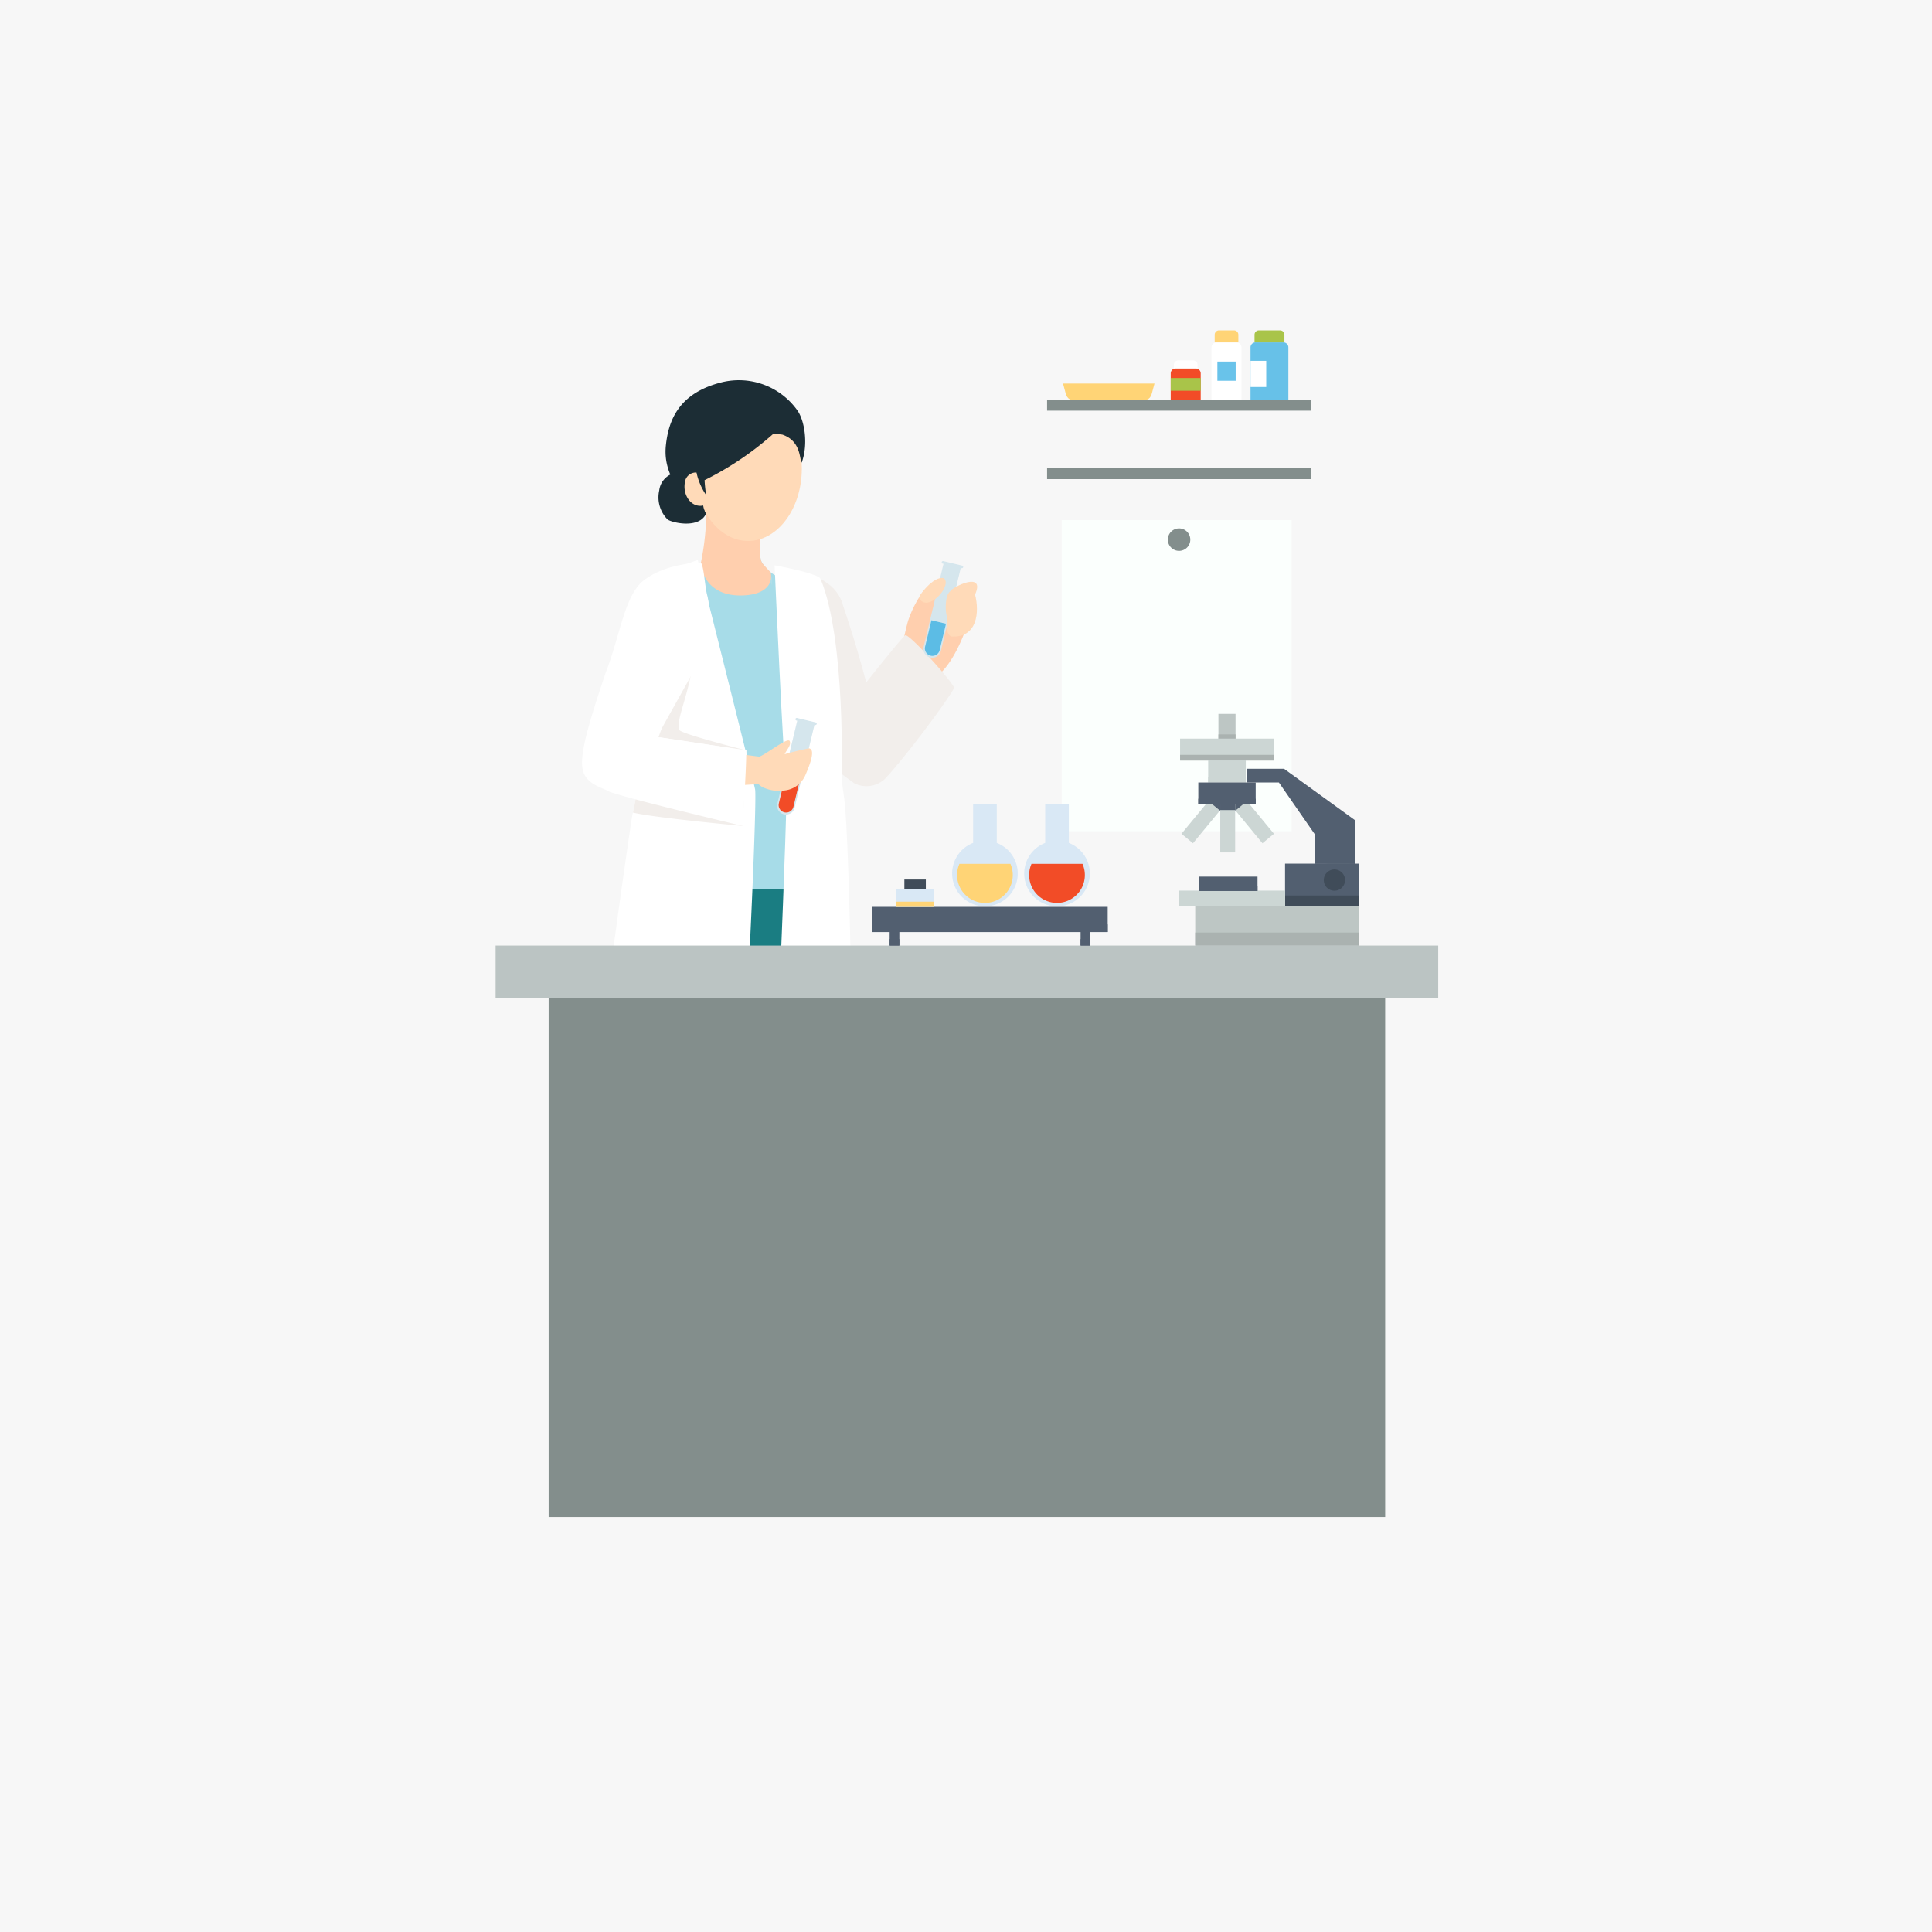 <svg xmlns="http://www.w3.org/2000/svg" xmlns:xlink="http://www.w3.org/1999/xlink" width="269" height="269" viewBox="0 0 269 269"><defs><clipPath id="a"><rect width="156.101" height="177.643" fill="none"/></clipPath><clipPath id="c"><rect width="5.271" height="8.014" fill="none"/></clipPath><clipPath id="d"><rect width="2.548" height="2.679" fill="none"/></clipPath><clipPath id="e"><rect width="15.768" height="24.036" fill="none"/></clipPath><clipPath id="f"><rect width="2.93" height="4.934" fill="none"/></clipPath></defs><g transform="translate(-825 -3368)"><rect width="269" height="269" transform="translate(825 3368)" fill="#f7f7f7"/><g transform="translate(881 3414)"><g clip-path="url(#a)"><g clip-path="url(#a)"><rect width="32.001" height="43.323" transform="translate(91.834 26.415)" fill="#fbfffd"/><path d="M139,37.513a1.564,1.564,0,1,0,1.565-1.565A1.565,1.565,0,0,0,139,37.513" transform="translate(-32.397 -8.378)" fill="#838e8c"/><g transform="translate(118.117 1.671)" opacity="0.7"><g clip-path="url(#c)"><path d="M154.716,2.179h3.865a.7.7,0,0,1,.7.7v7.31h-5.271V2.882a.7.7,0,0,1,.7-.7" transform="translate(-154.013 -2.179)" fill="#2aa9e1"/></g></g><path d="M154.739,1.671H158.9V.607A.608.608,0,0,0,158.288,0h-2.942a.607.607,0,0,0-.607.607Z" transform="translate(-36.065)" fill="#a9c449"/><rect width="2.186" height="3.642" transform="translate(118.117 4.243)" fill="#fff"/><path d="M147.634,2.179h2.772a.7.7,0,0,1,.7.7v7.31h-4.178V2.882a.7.7,0,0,1,.7-.7" transform="translate(-34.245 -0.508)" fill="#fff"/><path d="M147.507,1.671H150.8V.607A.607.607,0,0,0,150.194,0h-2.08a.607.607,0,0,0-.607.607Z" transform="translate(-34.379)" fill="#ffd476"/><g transform="translate(113.501 4.339)" opacity="0.7"><g clip-path="url(#d)"><rect width="2.548" height="2.678" transform="translate(0 0.001)" fill="#2aa9e1"/></g></g><path d="M140.227,6.9H143a.7.7,0,0,1,.7.7v3.689h-4.178V7.6a.7.7,0,0,1,.7-.7" transform="translate(-32.519 -1.608)" fill="#f24c27"/><path d="M140.1,6.566h3.295v-.5a.607.607,0,0,0-.607-.607h-2.081a.607.607,0,0,0-.607.607Z" transform="translate(-32.653 -1.273)" fill="#fff"/><rect width="4.178" height="1.769" transform="translate(107.006 6.636)" fill="#a9c449"/><path d="M132.709,9.652H119.972l.371,1.383c.142.526.466.867.824.867h10.346c.359,0,.683-.341.824-.867Z" transform="translate(-27.962 -2.25)" fill="#ffd476"/><rect width="36.765" height="1.526" transform="translate(89.79 9.653)" fill="#838e8c"/><rect width="36.765" height="1.526" transform="translate(89.79 19.186)" fill="#838e8c"/><path d="M99.785,52.2s-1.545,4.89-4.063,6.9c-1.1-.009-4.525-2.734-4.813-3.175s.291-3.016.7-4.459a15.251,15.251,0,0,1,2.1-4.1c.413-.449,6.122,3.46,6.122,3.46Z" transform="translate(-21.17 -11.032)" fill="#ffcfae"/><path d="M49.068,25.816a2.845,2.845,0,0,0-2.434,2.5,4.351,4.351,0,0,0,1.2,4.055c.752.471,4.681,1.343,5.428-1.119-.661-.974-1.514-3.848-4.2-5.437" transform="translate(-10.849 -6.013)" fill="#1c2d35"/><path d="M74.09,71.47c.443-.13,12.644-15.905,13.232-16.116s6.77,6.7,6.779,7.311c.006.39-5.251,7.8-9.389,12.449a3.788,3.788,0,0,1-4.487.857Z" transform="translate(-17.268 -12.9)" fill="#f2eeeb"/><path d="M76.491,45.529a11.053,11.053,0,0,0-2.44-1.375c.664,4.253,3.911,20.06,4.424,27.294.743,1.107,1.257,1.455,1.747,1.415a29.963,29.963,0,0,0,3.36-6.309,156.051,156.051,0,0,0-4.935-17.931,5.4,5.4,0,0,0-2.157-3.095" transform="translate(-17.259 -10.291)" fill="#f2eeeb"/><path d="M60.3,194.216s.013,5.376.087,5.99-1.548,4.975-.782,6.037,10.025.436,10.61.3.7-4.168-3.048-5.866c-.6-1.578-.312-6.287-.312-6.287Z" transform="translate(-13.844 -45.266)" fill="#ffcfae"/><path d="M67.721,201.818s-1.566-.289-2.765,1.759c-.851.558-4.184.457-4.681-1.451-.4.114-1.15,1.715-1.229,3.427s-.386,2.835.55,3.29,16.741,1.022,16.91.475.564-2.654-3.206-3.536c-2.664-1.035-4.324-4.02-5.58-3.964" transform="translate(-13.736 -47.034)" fill="#1a7d82"/><path d="M42.635,193.272s-.335,5.376-.261,5.99-1.548,4.975-.782,6.037,10.025.436,10.611.3.7-4.169-3.049-5.865c-.6-1.578-.312-6.287-.312-6.287Z" transform="translate(-9.646 -45.046)" fill="#ffcfae"/><path d="M49.706,200.873s-1.566-.289-2.765,1.759c-.851.558-4.184.457-4.681-1.451-.4.114-1.15,1.715-1.229,3.427s-.386,2.835.55,3.29,16.741,1.022,16.91.476.564-2.654-3.206-3.536c-2.664-1.035-4.324-4.02-5.58-3.964" transform="translate(-9.537 -46.814)" fill="#1a7d82"/><path d="M65.509,98.646l.618,39.895-3.2,36.392H56.509l.59-35.061L56.87,113.7l-3.509,27.629-4.174,33.7-6.4-.1.158-35.431s-.406-19.326.083-28.128a39.6,39.6,0,0,1,3.562-14.73Z" transform="translate(-9.972 -22.524)" fill="#ffcfae"/><path d="M66.729,98.852c-.907-1.634-23.146.109-23.146.109s-6.823,6.026-2.938,37.379c-.141,3.5-1.2,38.286-1.2,38.286s8.734,1.615,13.507-.673c-.341-4.306,2.763-51.34,2.763-51.34l-1.146,51.474a17.2,17.2,0,0,0,11.889,0c.149-8.882,2.595-31.192,2.71-35.364s.772-34.078-2.443-39.871" transform="translate(-9.194 -22.876)" fill="#1a7d82"/><path d="M44.273,82.013c11.929,4.493,25.29,1.879,25.29,1.879s-.25-27.527-1.021-32.931c-.535-3.763-2.549-8.091-6.279-9.992a4.967,4.967,0,0,1-1.9-1.764c-.561-.841-.21-3.579-.21-3.579s-7.684-9.435-7.259-5.3a45.952,45.952,0,0,1-.153,8.788s-.474.556-1.232,1.64c-.437.63-.972,1.434-1.562,2.411-2.106,4.349-7.359,36.53-5.678,38.843" transform="translate(-10.242 -6.824)" fill="#a7dce8"/><path d="M60.175,43.591c3.249-.157,4.069-1.789,3.763-3.18-.853-.961-1.018-1.084-1.188-1.34-.561-.841-.21-3.578-.21-3.578s-8.041-9.911-7.616-5.773a36.7,36.7,0,0,1-.751,9.511s.364,4.632,6,4.359" transform="translate(-12.626 -6.692)" fill="#ffcfae"/><path d="M53.057,22.007c0,5.573,3.346,10.091,7.475,10.091s7.475-4.518,7.475-10.091S66.12,11.916,60.532,11.916c-4.128,0-7.475,4.518-7.475,10.091" transform="translate(-12.366 -2.777)" fill="#ffdab8"/><path d="M64.048,16.622a27.654,27.654,0,0,0-6.828.031c-2.361.537-4.194,4.993-4.194,4.993s-.27,4.309.15,5.383-1.673.923-2.7-1.091c-1.14-2.227-2.986-4.345-2.622-7.809s1.776-7.3,7.79-8.788a9.987,9.987,0,0,1,10.449,3.819c1.084,1.423,1.617,4.812.67,7.361-.324-.442-.067-3.019-2.711-3.9" transform="translate(-11.141 -2.113)" fill="#1c2d35"/><path d="M53.352,25.9a1.531,1.531,0,0,0-2.039,1.234c-.348,1.771.822,3.534,2.424,3.29s-.385-4.524-.385-4.524" transform="translate(-11.945 -6.018)" fill="#ffdab8"/><path d="M65.574,16.612A43.427,43.427,0,0,1,54.52,24.446a18.613,18.613,0,0,0,.222,2.078S52.67,23.7,53.457,20.812s8.567-7.66,12.117-4.2" transform="translate(-12.418 -3.59)" fill="#1c2d35"/><path d="M69.182,72.516c.393,1.912-2.027,51.9-1.746,52.858,1.254.5,10.695.1,10.982-1.645.219-1.389-.321-42.554-1.167-48.66-.214-1.561-.354-2.526-.354-2.526s.6-19.518-2.943-28.019c-.32-.77-6.39-1.874-6.39-1.874S68.782,70.6,69.182,72.516" transform="translate(-15.712 -9.941)" fill="#fff"/><path d="M54.468,124.6c-9.08,2.37-19.02-.222-19.933-1.572s5.115-43.516,5.545-45.878q.012-.046.069-.3a24.212,24.212,0,0,0,.637-6.734c-.33-9.878-.859-22.993-.238-24,.966-1.58,8.406-4.418,8.636-4.418,0,0,4.364,17.325,6.634,26.474h.008c.023.107.054.222.077.33.7,2.784,1.181,4.747,1.258,5.115C57.5,75.19,55.5,118.859,54.468,124.6" transform="translate(-8.027 -9.718)" fill="#fff"/><g transform="translate(32.122 44.964)" style="mix-blend-mode:multiply;isolation:isolate"><g clip-path="url(#e)"><path d="M57.652,72.141l-.015.307-.475,10.216S44.814,81.529,41.884,80.8a24.212,24.212,0,0,0,.637-6.734,9.507,9.507,0,0,1,2.431-2.354A111.42,111.42,0,0,1,50.42,58.628c-.606,5.76-2.661,9.318-2.063,10.676.222.506,8.2,2.554,9.2,2.815h.008l.092.023" transform="translate(-41.884 -58.628)" fill="#f2eeeb"/></g></g><path d="M67.009,45.867V44.713a7.05,7.05,0,0,0,0,1.154" transform="translate(-15.612 -10.421)" fill="#f2eeeb"/><path d="M34.266,73c.5.333,1.649.765,2.136,1.013,1.478.751,18.8.743,18.8.743s.387-4.944.3-6.452L43.535,66.5l-.449-.07,7.033-12.611a17.1,17.1,0,0,0,0-6.955c-.38-1.3-.472-4.139-.921-4.7,0,0-4.789,0-7.968,2.484-2.677,2.1-3.226,7.527-5.3,12.889C31.764,69.84,31.994,71.486,34.266,73" transform="translate(-7.611 -9.828)" fill="#fff"/><path d="M70.9,70.713,68.121,82.307a1.236,1.236,0,1,0,2.4.576L73.3,71.289Z" transform="translate(-15.869 -16.481)" fill="#d5e6ed"/><path d="M71.276,81.587,70.4,85.237a1.042,1.042,0,1,1-2.027-.485l.875-3.65q1.012.247,2.027.485" transform="translate(-15.929 -18.902)" fill="#f24c27"/><path d="M71.549,70.723l2.6.622a.183.183,0,0,0,.085-.355l-2.6-.622a.183.183,0,1,0-.085.355" transform="translate(-16.643 -16.399)" fill="#d5e6ed"/><path d="M63.28,76.374c.2-.554.97-1.263.693-1.844s-3.387,1.937-4.228,2.167c-1.757-.168-13.519-1.969-13.519-1.969-1.249-.84-5,5.165-2.213,5.919s15.612-.127,15.612-.127a2.388,2.388,0,0,0,.941.588,5.07,5.07,0,0,0,2.486.318,3.566,3.566,0,0,0,3.112-2.155c.744-1.719,1.4-3.628.479-3.725-.714.139-2.97.656-3.365.828" transform="translate(-10.024 -17.351)" fill="#ffdab8"/><path d="M35.837,80.325a3.937,3.937,0,0,0,1.308,1.083c1.478.751,18.61,4.812,18.61,4.812s.577-9.012.492-10.522L44.278,73.9Z" transform="translate(-8.352 -17.223)" fill="#fff"/><path d="M97.454,42.235,94.677,53.829a1.236,1.236,0,1,0,2.4.576l2.778-11.594Z" transform="translate(-22.058 -9.844)" fill="#d5e6ed"/><g transform="translate(72.783 40.359)" opacity="0.7"><g clip-path="url(#f)"><path d="M97.833,53.109l-.875,3.651a1.042,1.042,0,1,1-2.026-.485l.874-3.65q1.012.247,2.027.485" transform="translate(-94.902 -52.624)" fill="#2aa9e1"/></g></g><path d="M98.105,42.245l2.6.622a.183.183,0,1,0,.085-.355l-2.6-.622a.183.183,0,1,0-.085.355" transform="translate(-22.833 -9.762)" fill="#d5e6ed"/><path d="M99.3,46.965c.3-.6,4.951-2.894,3.46.456.641,2.463.3,6.059-3.295,5.836-1.015-.408-.364-2.077-.614-2.739s-.332-2.951.449-3.553" transform="translate(-22.998 -10.638)" fill="#ffdab8"/><path d="M93.814,47.73c-.133-.156,2.012-3.16,3.483-2.745,1.194,1.055-2.3,4.933-3.483,2.745" transform="translate(-21.864 -10.475)" fill="#ffdab8"/><rect width="116.474" height="75.146" transform="translate(20.39 90.079)" fill="#838e8c"/><rect width="131.244" height="7.28" transform="translate(13.005 85.656)" fill="#bbc4c3"/><path d="M106.053,91.414V86.032h-3.29v5.382a4.568,4.568,0,1,0,3.29,0" transform="translate(-23.27 -20.051)" fill="#d9e8f5"/><path d="M101.065,96.85a3.878,3.878,0,1,0,7.1,0Z" transform="translate(-23.479 -22.573)" fill="#ffd476"/><path d="M119.138,91.414V86.032h-3.29v5.382a4.568,4.568,0,1,0,3.29,0" transform="translate(-26.32 -20.051)" fill="#d9e8f5"/><path d="M114.15,96.85a3.878,3.878,0,1,0,7.1,0Z" transform="translate(-26.529 -22.573)" fill="#f24c27"/><rect width="1.351" height="2.951" transform="translate(94.455 82.705)" fill="#525f70"/><rect width="1.351" height="0.898" transform="translate(94.455 84.758)" fill="#525f70"/><rect width="1.352" height="2.951" transform="translate(67.87 82.705)" fill="#525f70"/><rect width="1.352" height="0.898" transform="translate(67.87 84.758)" fill="#525f70"/><rect width="32.784" height="3.503" transform="translate(65.446 80.268)" fill="#525f70"/><rect width="32.784" height="1.066" transform="translate(65.446 82.705)" fill="#525f70"/><rect width="2.989" height="1.295" transform="translate(69.92 76.461)" fill="#404c59"/><rect width="5.35" height="2.513" transform="translate(68.739 77.755)" fill="#d9e8f5"/><rect width="5.35" height="0.723" transform="translate(68.739 79.545)" fill="#ffd476"/><rect width="2.382" height="4.764" transform="translate(113.648 53.395)" fill="#bdc6c4"/><rect width="2.382" height="1.906" transform="translate(113.648 56.254)" fill="#aab2b0"/><rect width="6.918" height="2.074" transform="translate(108.502 70.093) rotate(-50.522)" fill="#ccd6d4"/><rect width="1.017" height="2.073" transform="translate(112.253 65.538) rotate(-50.522)" fill="#525f70"/><rect width="2.074" height="6.918" transform="matrix(0.772, -0.636, 0.636, 0.772, 115.376, 66.072)" fill="#ccd6d4"/><rect width="2.073" height="1.017" transform="matrix(0.772, -0.636, 0.636, 0.772, 115.376, 66.071)" fill="#525f70"/><rect width="2.073" height="6.918" transform="translate(113.902 65.769)" fill="#ccd6d4"/><rect width="2.073" height="1.017" transform="translate(113.902 65.769)" fill="#525f70"/><rect width="22.818" height="5.442" transform="translate(110.416 80.214)" fill="#bdc6c4"/><rect width="22.818" height="1.814" transform="translate(110.416 83.842)" fill="#aab2b0"/><rect width="10.263" height="5.967" transform="translate(122.923 74.247)" fill="#525f70"/><rect width="10.263" height="1.528" transform="translate(122.923 78.686)" fill="#404c59"/><path d="M170.272,99.349a1.48,1.48,0,1,1-1.48-1.48,1.48,1.48,0,0,1,1.48,1.48" transform="translate(-38.995 -22.81)" fill="#404c59"/><rect width="14.766" height="2.196" transform="translate(108.172 78.002)" fill="#ccd6d4"/><path d="M162.759,92.811V88.658l-4.964-7.16h-4.487v-1.91h5.2l9.882,7.16v6.074Z" transform="translate(-35.731 -18.55)" fill="#525f70"/><path d="M165.631,94.464v1.814l5.633.012V94.464Z" transform="translate(-38.603 -22.017)" fill="#525f70"/><rect width="5.235" height="3.055" transform="translate(112.222 59.894)" fill="#ccd6d4"/><rect width="5.235" height="0.796" transform="translate(112.222 62.154)" fill="#ccd6d4"/><rect width="13.064" height="3.055" transform="translate(108.308 56.84)" fill="#ccd6d4"/><rect width="13.064" height="0.795" transform="translate(108.308 59.1)" fill="#aab2b0"/><rect width="7.988" height="3.055" transform="translate(110.846 62.951)" fill="#525f70"/><rect width="7.988" height="0.795" transform="translate(110.846 65.21)" fill="#525f70"/><rect width="8.143" height="1.993" transform="translate(110.947 76.055)" fill="#525f70"/><rect width="8.143" height="0.709" transform="translate(110.947 77.339)" fill="#525f70"/></g></g></g></g></svg>